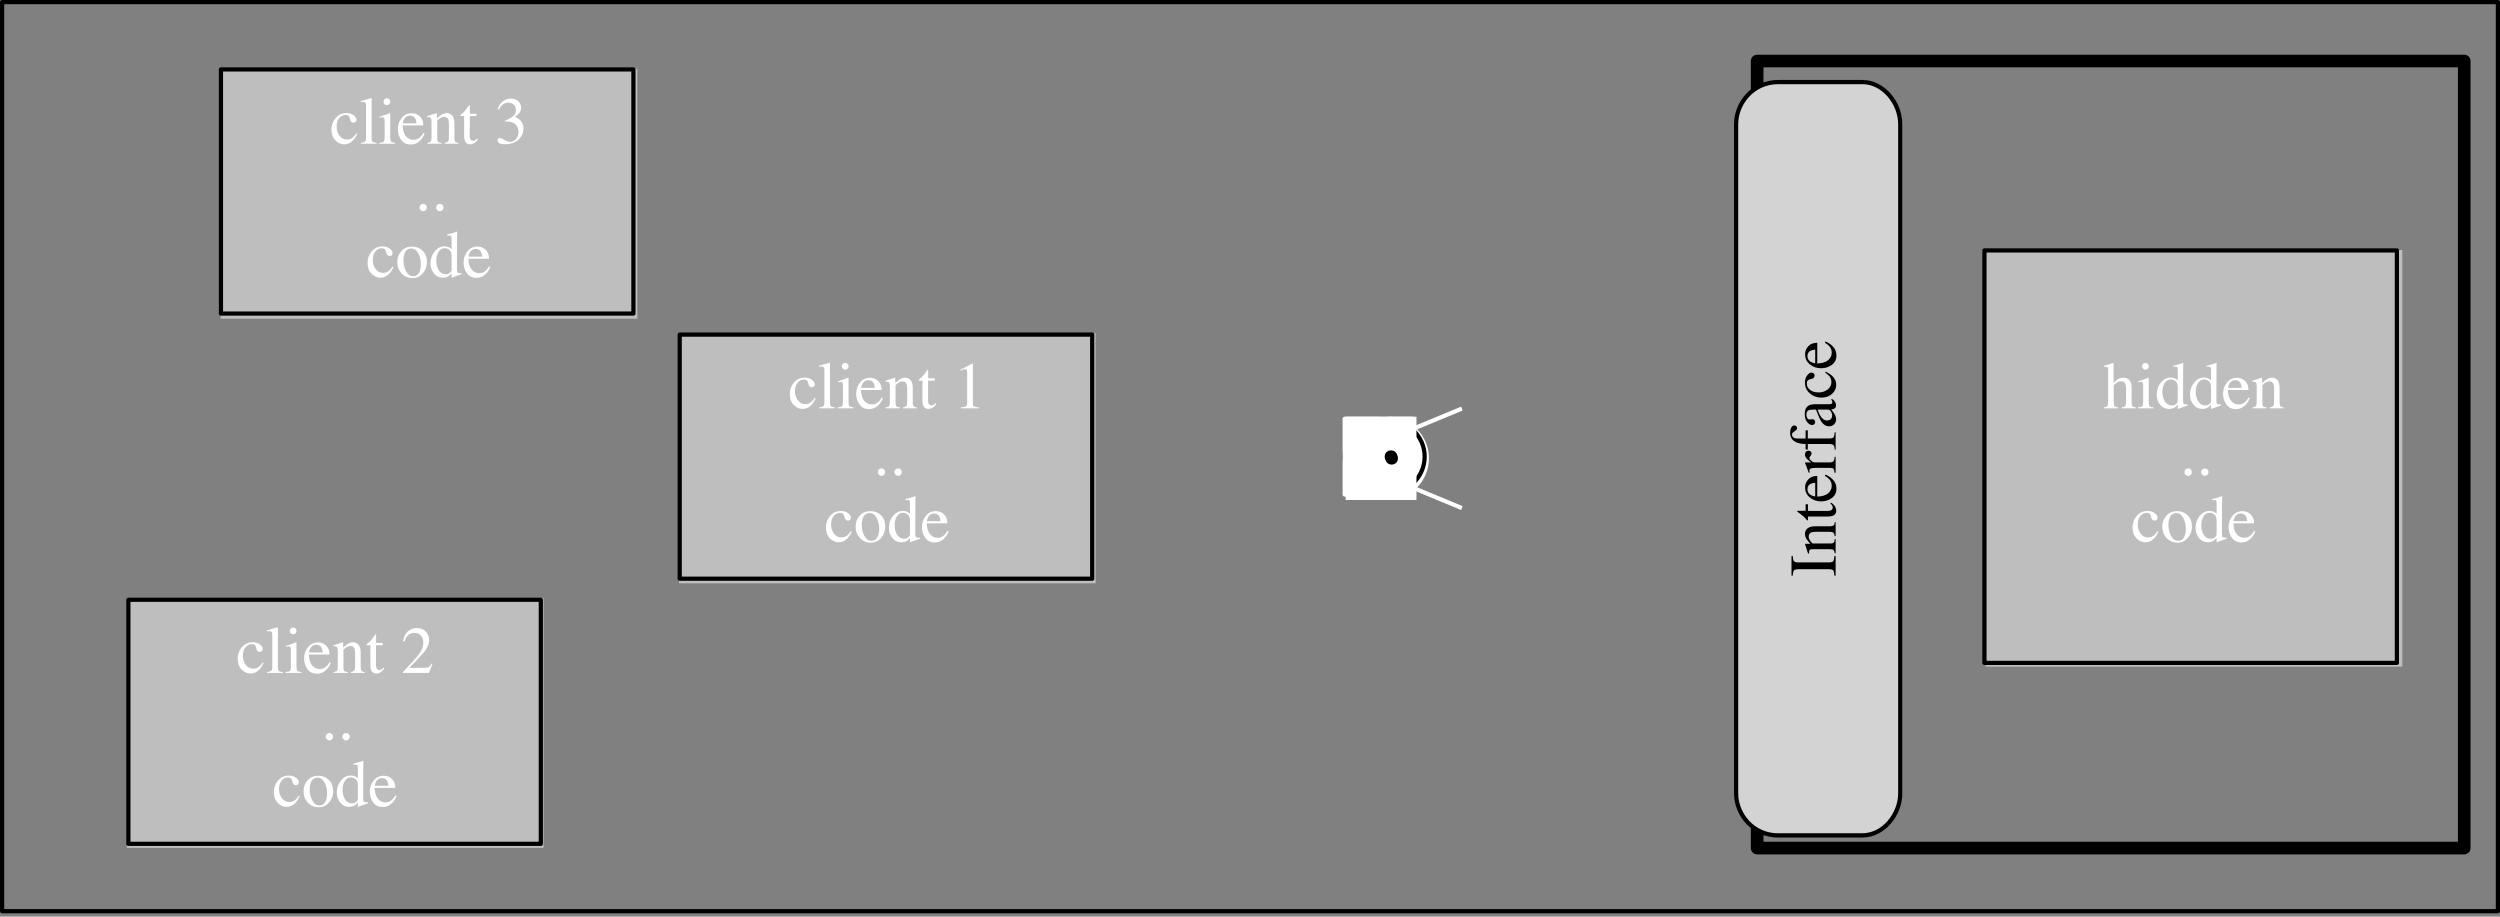 <?xml version="1.0" encoding="UTF-8"?>
<svg xmlns="http://www.w3.org/2000/svg" xmlns:xlink="http://www.w3.org/1999/xlink" width="594pt" height="217.8pt" viewBox="0 0 594 217.8" version="1.1">
<rect x="0" y="0" width="594" height="217.8" fill="#808080" stroke="none"/>
<defs>
<g>
<symbol overflow="visible" id="glyph0-0">
<path style="stroke:none;" d="M 0.254 0 L 0.254 -10.48 L 11.066 -10.48 L 11.066 0 Z M 9.645 -1.422 L 9.645 -9.059 L 1.68 -9.059 L 1.68 -1.422 Z M 9.645 -1.422 "/>
</symbol>
<symbol overflow="visible" id="glyph0-1">
<path style="stroke:none;" d="M 3.938 -7.293 C 4.582 -7.293 5.137 -7.129 5.602 -6.793 C 6.07 -6.461 6.305 -6.098 6.305 -5.699 C 6.305 -5.531 6.246 -5.371 6.125 -5.223 C 6.008 -5.078 5.824 -5.004 5.578 -5.004 C 5.398 -5.004 5.238 -5.066 5.102 -5.191 C 4.965 -5.312 4.863 -5.492 4.805 -5.73 L 4.711 -6.102 C 4.645 -6.375 4.527 -6.57 4.363 -6.684 C 4.191 -6.793 3.969 -6.844 3.688 -6.844 C 3.102 -6.844 2.605 -6.59 2.199 -6.074 C 1.797 -5.562 1.594 -4.879 1.594 -4.031 C 1.594 -3.25 1.816 -2.551 2.262 -1.934 C 2.707 -1.316 3.309 -1.004 4.066 -1.004 C 4.605 -1.004 5.082 -1.18 5.5 -1.531 C 5.738 -1.734 6.004 -2.051 6.305 -2.492 L 6.52 -2.359 C 6.227 -1.742 5.918 -1.25 5.594 -0.891 C 4.969 -0.199 4.246 0.148 3.426 0.148 C 2.621 0.148 1.91 -0.172 1.293 -0.805 C 0.672 -1.438 0.363 -2.301 0.363 -3.387 C 0.363 -4.453 0.703 -5.371 1.375 -6.141 C 2.051 -6.91 2.906 -7.293 3.938 -7.293 Z M 3.938 -7.293 "/>
</symbol>
<symbol overflow="visible" id="glyph0-2">
<path style="stroke:none;" d="M 0.324 -0.215 C 0.805 -0.262 1.129 -0.359 1.301 -0.508 C 1.469 -0.652 1.555 -0.941 1.555 -1.367 L 1.555 -8.926 C 1.555 -9.266 1.527 -9.5 1.469 -9.629 C 1.367 -9.844 1.156 -9.953 0.844 -9.953 C 0.77 -9.953 0.691 -9.945 0.605 -9.93 C 0.523 -9.914 0.414 -9.891 0.285 -9.859 L 0.285 -10.117 C 0.98 -10.301 1.82 -10.551 2.801 -10.859 C 2.836 -10.859 2.859 -10.844 2.867 -10.812 C 2.875 -10.781 2.879 -10.715 2.879 -10.613 L 2.879 -1.34 C 2.879 -0.891 2.953 -0.598 3.109 -0.469 C 3.266 -0.336 3.582 -0.254 4.066 -0.215 L 4.066 0 L 0.324 0 Z M 0.324 -0.215 "/>
</symbol>
<symbol overflow="visible" id="glyph0-3">
<path style="stroke:none;" d="M 1.301 -9.984 C 1.301 -10.207 1.375 -10.398 1.531 -10.559 C 1.688 -10.719 1.875 -10.797 2.105 -10.797 C 2.324 -10.797 2.516 -10.719 2.672 -10.562 C 2.828 -10.406 2.906 -10.211 2.906 -9.984 C 2.906 -9.762 2.828 -9.574 2.672 -9.418 C 2.516 -9.258 2.324 -9.18 2.105 -9.18 C 1.879 -9.18 1.688 -9.258 1.531 -9.418 C 1.375 -9.574 1.301 -9.762 1.301 -9.984 Z M 0.309 -0.215 C 0.859 -0.266 1.211 -0.363 1.352 -0.5 C 1.496 -0.637 1.57 -1.004 1.57 -1.609 L 1.57 -5.297 C 1.57 -5.633 1.547 -5.863 1.5 -5.992 C 1.422 -6.203 1.262 -6.312 1.012 -6.312 C 0.957 -6.312 0.902 -6.305 0.848 -6.297 C 0.793 -6.285 0.637 -6.246 0.379 -6.172 L 0.379 -6.41 L 0.711 -6.52 C 1.613 -6.812 2.242 -7.035 2.598 -7.184 C 2.742 -7.246 2.836 -7.277 2.879 -7.277 C 2.887 -7.242 2.895 -7.203 2.895 -7.16 L 2.895 -1.609 C 2.895 -1.02 2.965 -0.652 3.105 -0.504 C 3.246 -0.355 3.566 -0.258 4.066 -0.215 L 4.066 0 L 0.309 0 Z M 0.309 -0.215 "/>
</symbol>
<symbol overflow="visible" id="glyph0-4">
<path style="stroke:none;" d="M 3.629 -7.254 C 4.355 -7.254 4.992 -7.004 5.539 -6.5 C 6.086 -5.996 6.359 -5.285 6.359 -4.363 L 1.445 -4.363 C 1.496 -3.168 1.77 -2.293 2.258 -1.746 C 2.75 -1.199 3.328 -0.93 4 -0.93 C 4.539 -0.93 4.996 -1.07 5.367 -1.352 C 5.738 -1.637 6.082 -2.039 6.395 -2.559 L 6.668 -2.469 C 6.457 -1.812 6.059 -1.207 5.48 -0.648 C 4.898 -0.094 4.188 0.188 3.348 0.188 C 2.379 0.188 1.629 -0.18 1.102 -0.914 C 0.574 -1.645 0.309 -2.488 0.309 -3.441 C 0.309 -4.477 0.617 -5.371 1.23 -6.125 C 1.844 -6.879 2.641 -7.254 3.629 -7.254 Z M 3.18 -6.691 C 2.59 -6.691 2.141 -6.43 1.832 -5.91 C 1.668 -5.633 1.551 -5.281 1.477 -4.855 L 4.742 -4.855 C 4.684 -5.371 4.586 -5.758 4.445 -6.008 C 4.195 -6.461 3.773 -6.691 3.18 -6.691 Z M 3.18 -6.691 "/>
</symbol>
<symbol overflow="visible" id="glyph0-5">
<path style="stroke:none;" d="M 0.285 -0.215 C 0.652 -0.262 0.91 -0.355 1.055 -0.492 C 1.203 -0.629 1.277 -0.934 1.277 -1.406 L 1.277 -5.328 C 1.277 -5.66 1.246 -5.891 1.184 -6.023 C 1.086 -6.219 0.883 -6.32 0.578 -6.32 C 0.531 -6.32 0.484 -6.316 0.438 -6.312 C 0.387 -6.305 0.328 -6.297 0.254 -6.289 L 0.254 -6.559 C 0.465 -6.621 0.965 -6.781 1.754 -7.039 L 2.484 -7.277 C 2.52 -7.277 2.539 -7.266 2.547 -7.238 C 2.555 -7.215 2.559 -7.176 2.559 -7.133 L 2.559 -5.992 C 3.035 -6.438 3.406 -6.742 3.672 -6.906 C 4.074 -7.16 4.492 -7.285 4.926 -7.285 C 5.277 -7.285 5.598 -7.184 5.887 -6.984 C 6.441 -6.594 6.723 -5.895 6.723 -4.887 L 6.723 -1.277 C 6.723 -0.906 6.797 -0.637 6.945 -0.473 C 7.094 -0.309 7.344 -0.223 7.695 -0.215 L 7.695 0 L 4.395 0 L 4.395 -0.215 C 4.77 -0.266 5.031 -0.371 5.184 -0.531 C 5.332 -0.688 5.406 -1.027 5.406 -1.555 L 5.406 -4.855 C 5.406 -5.301 5.324 -5.668 5.16 -5.961 C 4.996 -6.25 4.691 -6.395 4.246 -6.395 C 3.941 -6.395 3.633 -6.293 3.316 -6.086 C 3.141 -5.969 2.914 -5.773 2.637 -5.5 L 2.637 -1.168 C 2.637 -0.797 2.719 -0.547 2.887 -0.422 C 3.051 -0.297 3.309 -0.227 3.668 -0.215 L 3.668 0 L 0.285 0 Z M 0.285 -0.215 "/>
</symbol>
<symbol overflow="visible" id="glyph0-6">
<path style="stroke:none;" d="M 4.031 -7.133 L 4.031 -6.574 L 2.453 -6.574 L 2.438 -2.121 C 2.438 -1.727 2.469 -1.43 2.535 -1.23 C 2.66 -0.875 2.902 -0.695 3.266 -0.695 C 3.449 -0.695 3.609 -0.738 3.746 -0.828 C 3.883 -0.914 4.039 -1.055 4.215 -1.246 L 4.418 -1.074 L 4.246 -0.844 C 3.977 -0.48 3.695 -0.227 3.395 -0.078 C 3.098 0.07 2.809 0.148 2.527 0.148 C 1.922 0.148 1.508 -0.125 1.293 -0.664 C 1.172 -0.957 1.113 -1.367 1.113 -1.887 L 1.113 -6.574 L 0.27 -6.574 C 0.246 -6.59 0.227 -6.605 0.211 -6.621 C 0.199 -6.637 0.191 -6.656 0.191 -6.684 C 0.191 -6.734 0.203 -6.773 0.227 -6.801 C 0.25 -6.832 0.324 -6.895 0.449 -7 C 0.805 -7.293 1.062 -7.531 1.219 -7.715 C 1.375 -7.898 1.746 -8.383 2.328 -9.164 C 2.395 -9.164 2.434 -9.16 2.449 -9.148 C 2.461 -9.141 2.469 -9.102 2.469 -9.035 L 2.469 -7.133 Z M 4.031 -7.133 "/>
</symbol>
<symbol overflow="visible" id="glyph0-7">
<path style="stroke:none;" d=""/>
</symbol>
<symbol overflow="visible" id="glyph0-8">
<path style="stroke:none;" d="M 1.23 -1.348 C 1.512 -1.348 1.887 -1.199 2.355 -0.906 C 2.82 -0.613 3.219 -0.465 3.543 -0.465 C 4.266 -0.465 4.801 -0.707 5.152 -1.195 C 5.504 -1.684 5.676 -2.211 5.676 -2.785 C 5.676 -3.336 5.535 -3.82 5.25 -4.238 C 4.773 -4.945 3.961 -5.297 2.824 -5.297 C 2.758 -5.297 2.691 -5.297 2.629 -5.293 C 2.566 -5.293 2.496 -5.285 2.414 -5.273 L 2.398 -5.477 C 3.223 -5.773 3.871 -6.117 4.348 -6.504 C 4.82 -6.891 5.059 -7.402 5.059 -8.035 C 5.059 -8.598 4.871 -9.027 4.496 -9.32 C 4.125 -9.613 3.695 -9.762 3.219 -9.762 C 2.652 -9.762 2.148 -9.551 1.719 -9.133 C 1.48 -8.906 1.223 -8.559 0.953 -8.082 L 0.711 -8.137 C 0.918 -8.922 1.301 -9.547 1.863 -10.016 C 2.426 -10.484 3.074 -10.719 3.812 -10.719 C 4.602 -10.719 5.211 -10.504 5.641 -10.07 C 6.07 -9.637 6.289 -9.137 6.289 -8.57 C 6.289 -8.07 6.109 -7.609 5.754 -7.191 C 5.555 -6.957 5.242 -6.691 4.82 -6.395 C 5.312 -6.184 5.711 -5.938 6.008 -5.652 C 6.57 -5.113 6.852 -4.426 6.852 -3.598 C 6.852 -2.617 6.469 -1.754 5.695 -1.004 C 4.926 -0.258 3.828 0.117 2.406 0.117 C 1.77 0.117 1.328 0.023 1.07 -0.168 C 0.816 -0.355 0.688 -0.559 0.688 -0.773 C 0.688 -0.906 0.73 -1.035 0.816 -1.16 C 0.902 -1.285 1.039 -1.348 1.23 -1.348 Z M 1.23 -1.348 "/>
</symbol>
<symbol overflow="visible" id="glyph0-9">
<path style="stroke:none;" d="M 2.582 0.188 C 2.336 0.188 2.125 0.098 1.957 -0.074 C 1.785 -0.246 1.703 -0.453 1.703 -0.695 C 1.703 -0.938 1.789 -1.145 1.961 -1.316 C 2.133 -1.484 2.34 -1.57 2.582 -1.57 C 2.824 -1.57 3.031 -1.484 3.203 -1.316 C 3.371 -1.145 3.457 -0.938 3.457 -0.695 C 3.457 -0.453 3.375 -0.246 3.207 -0.074 C 3.039 0.098 2.832 0.188 2.582 0.188 Z M 2.582 0.188 "/>
</symbol>
<symbol overflow="visible" id="glyph0-10">
<path style="stroke:none;" d="M 0.402 -3.59 C 0.402 -4.613 0.727 -5.48 1.379 -6.191 C 2.031 -6.898 2.871 -7.254 3.898 -7.254 C 4.918 -7.254 5.766 -6.918 6.434 -6.25 C 7.105 -5.578 7.441 -4.688 7.441 -3.574 C 7.441 -2.547 7.117 -1.656 6.465 -0.898 C 5.816 -0.141 4.977 0.238 3.945 0.238 C 2.953 0.238 2.117 -0.125 1.43 -0.852 C 0.746 -1.578 0.402 -2.492 0.402 -3.59 Z M 3.68 -6.789 C 3.273 -6.789 2.922 -6.656 2.621 -6.387 C 2.105 -5.918 1.848 -5.109 1.848 -3.961 C 1.848 -3.043 2.055 -2.188 2.473 -1.391 C 2.887 -0.598 3.461 -0.199 4.199 -0.199 C 4.777 -0.199 5.223 -0.465 5.535 -0.996 C 5.848 -1.527 6 -2.227 6 -3.086 C 6 -3.977 5.805 -4.82 5.406 -5.605 C 5.008 -6.395 4.434 -6.789 3.68 -6.789 Z M 3.68 -6.789 "/>
</symbol>
<symbol overflow="visible" id="glyph0-11">
<path style="stroke:none;" d="M 3.75 -7.309 C 4.129 -7.309 4.473 -7.227 4.789 -7.062 C 4.996 -6.953 5.191 -6.805 5.383 -6.613 L 5.383 -9.074 C 5.383 -9.387 5.348 -9.602 5.277 -9.723 C 5.207 -9.84 5.043 -9.898 4.781 -9.898 C 4.719 -9.898 4.664 -9.898 4.617 -9.891 C 4.57 -9.887 4.469 -9.875 4.309 -9.859 L 4.309 -10.117 L 4.941 -10.277 C 5.176 -10.34 5.406 -10.406 5.637 -10.473 C 5.871 -10.539 6.074 -10.605 6.25 -10.664 C 6.332 -10.691 6.469 -10.742 6.66 -10.812 L 6.707 -10.797 L 6.691 -9.984 C 6.684 -9.691 6.68 -9.387 6.676 -9.078 C 6.668 -8.766 6.668 -8.457 6.668 -8.152 L 6.652 -1.832 C 6.652 -1.496 6.691 -1.262 6.773 -1.129 C 6.855 -0.996 7.078 -0.93 7.434 -0.93 C 7.488 -0.93 7.547 -0.93 7.602 -0.934 C 7.66 -0.934 7.715 -0.941 7.773 -0.953 L 7.773 -0.695 C 7.742 -0.684 7.367 -0.559 6.652 -0.309 L 5.438 0.148 L 5.383 0.078 L 5.383 -0.875 C 5.094 -0.559 4.844 -0.336 4.633 -0.199 C 4.258 0.031 3.82 0.148 3.324 0.148 C 2.449 0.148 1.738 -0.191 1.195 -0.871 C 0.652 -1.547 0.379 -2.332 0.379 -3.227 C 0.379 -4.344 0.707 -5.305 1.355 -6.105 C 2.008 -6.906 2.809 -7.309 3.75 -7.309 Z M 4.039 -0.688 C 4.441 -0.688 4.766 -0.809 5.012 -1.043 C 5.258 -1.281 5.383 -1.504 5.383 -1.719 L 5.383 -5.035 C 5.383 -5.707 5.203 -6.18 4.844 -6.453 C 4.488 -6.73 4.137 -6.867 3.797 -6.867 C 3.148 -6.867 2.641 -6.582 2.281 -6.004 C 1.922 -5.43 1.738 -4.723 1.738 -3.883 C 1.738 -3.051 1.934 -2.312 2.316 -1.664 C 2.699 -1.012 3.273 -0.688 4.039 -0.688 Z M 4.039 -0.688 "/>
</symbol>
<symbol overflow="visible" id="glyph0-12">
<path style="stroke:none;" d="M 0.473 -0.18 C 2.359 -2.137 3.641 -3.574 4.316 -4.492 C 4.992 -5.41 5.328 -6.305 5.328 -7.176 C 5.328 -7.941 5.121 -8.523 4.711 -8.922 C 4.297 -9.32 3.805 -9.52 3.234 -9.52 C 2.527 -9.52 1.953 -9.262 1.516 -8.746 C 1.273 -8.465 1.043 -8.027 0.82 -7.441 L 0.488 -7.512 C 0.746 -8.695 1.184 -9.52 1.797 -9.98 C 2.414 -10.441 3.074 -10.672 3.781 -10.672 C 4.652 -10.672 5.359 -10.398 5.898 -9.852 C 6.438 -9.301 6.707 -8.629 6.707 -7.836 C 6.707 -6.988 6.414 -6.176 5.832 -5.391 C 5.25 -4.605 3.984 -3.211 2.035 -1.207 L 5.586 -1.207 C 6.078 -1.207 6.426 -1.266 6.629 -1.383 C 6.828 -1.504 7.055 -1.793 7.309 -2.25 L 7.512 -2.156 L 6.652 0 L 0.473 0 Z M 0.473 -0.18 "/>
</symbol>
<symbol overflow="visible" id="glyph0-13">
<path style="stroke:none;" d="M 4.688 -10.625 C 4.707 -10.602 4.719 -10.582 4.723 -10.57 C 4.727 -10.555 4.727 -10.527 4.727 -10.48 L 4.727 -1.168 C 4.727 -0.77 4.832 -0.52 5.043 -0.41 C 5.254 -0.301 5.648 -0.238 6.227 -0.215 L 6.227 0 L 1.863 0 L 1.863 -0.23 C 2.488 -0.262 2.895 -0.348 3.086 -0.488 C 3.277 -0.625 3.371 -0.93 3.371 -1.391 L 3.371 -8.555 C 3.371 -8.801 3.34 -8.988 3.281 -9.117 C 3.219 -9.246 3.082 -9.312 2.879 -9.312 C 2.742 -9.312 2.57 -9.273 2.355 -9.199 C 2.141 -9.125 1.941 -9.047 1.754 -8.965 L 1.754 -9.18 L 4.594 -10.625 Z M 4.688 -10.625 "/>
</symbol>
<symbol overflow="visible" id="glyph0-14">
<path style="stroke:none;" d="M 0.141 -0.215 C 0.562 -0.273 0.84 -0.379 0.969 -0.531 C 1.102 -0.684 1.168 -1.043 1.168 -1.609 L 1.168 -9.035 C 1.168 -9.324 1.129 -9.535 1.055 -9.672 C 0.98 -9.809 0.801 -9.875 0.512 -9.875 C 0.453 -9.875 0.398 -9.871 0.344 -9.863 C 0.289 -9.855 0.23 -9.848 0.164 -9.84 L 0.164 -10.117 C 0.391 -10.184 0.668 -10.266 1 -10.359 C 1.332 -10.457 1.566 -10.523 1.695 -10.566 L 2.438 -10.797 L 2.453 -10.742 L 2.453 -5.992 C 2.777 -6.363 3.066 -6.637 3.316 -6.812 C 3.77 -7.121 4.262 -7.277 4.789 -7.277 C 5.625 -7.277 6.191 -6.926 6.496 -6.227 C 6.66 -5.855 6.746 -5.367 6.746 -4.766 L 6.746 -1.609 C 6.746 -1.062 6.809 -0.707 6.934 -0.543 C 7.059 -0.375 7.32 -0.27 7.711 -0.215 L 7.711 0 L 4.363 0 L 4.363 -0.215 C 4.812 -0.277 5.098 -0.383 5.227 -0.535 C 5.355 -0.684 5.422 -1.043 5.422 -1.609 L 5.422 -4.742 C 5.422 -5.242 5.34 -5.645 5.172 -5.957 C 5.004 -6.266 4.688 -6.418 4.223 -6.418 C 3.82 -6.418 3.43 -6.273 3.055 -5.988 C 2.68 -5.699 2.492 -5.508 2.492 -5.422 L 2.492 -1.609 C 2.492 -1.031 2.559 -0.672 2.691 -0.527 C 2.824 -0.383 3.113 -0.277 3.551 -0.215 L 3.551 0 L 0.141 0 Z M 0.141 -0.215 "/>
</symbol>
<symbol overflow="visible" id="glyph1-0">
<path style="stroke:none;" d="M 0 -0.254 L -10.48 -0.254 L -10.48 -11.066 L 0 -11.066 Z M -1.422 -9.645 L -9.059 -9.645 L -9.059 -1.68 L -1.422 -1.68 Z M -1.422 -9.645 "/>
</symbol>
<symbol overflow="visible" id="glyph1-1">
<path style="stroke:none;" d="M -0.285 -0.254 C -0.332 -0.898 -0.43 -1.316 -0.578 -1.508 C -0.723 -1.699 -1.102 -1.793 -1.719 -1.793 L -8.762 -1.793 C -9.344 -1.793 -9.723 -1.699 -9.887 -1.508 C -10.055 -1.316 -10.156 -0.898 -10.188 -0.254 L -10.48 -0.254 L -10.48 -4.941 L -10.188 -4.941 C -10.156 -4.297 -10.055 -3.879 -9.887 -3.688 C -9.719 -3.496 -9.344 -3.402 -8.762 -3.402 L -1.719 -3.402 C -1.105 -3.402 -0.723 -3.5 -0.578 -3.688 C -0.43 -3.879 -0.332 -4.297 -0.285 -4.941 L 0 -4.941 L 0 -0.254 Z M -0.285 -0.254 "/>
</symbol>
<symbol overflow="visible" id="glyph1-2">
<path style="stroke:none;" d="M -0.215 -0.285 C -0.262 -0.652 -0.355 -0.91 -0.492 -1.055 C -0.629 -1.203 -0.934 -1.277 -1.406 -1.277 L -5.328 -1.277 C -5.66 -1.277 -5.891 -1.246 -6.023 -1.184 C -6.219 -1.086 -6.32 -0.883 -6.32 -0.578 C -6.32 -0.531 -6.316 -0.484 -6.312 -0.438 C -6.305 -0.387 -6.297 -0.328 -6.289 -0.254 L -6.559 -0.254 C -6.621 -0.465 -6.781 -0.965 -7.039 -1.754 L -7.277 -2.484 C -7.277 -2.52 -7.266 -2.539 -7.238 -2.547 C -7.215 -2.555 -7.176 -2.559 -7.133 -2.559 L -5.992 -2.559 C -6.438 -3.035 -6.742 -3.406 -6.906 -3.672 C -7.16 -4.074 -7.285 -4.492 -7.285 -4.926 C -7.285 -5.277 -7.184 -5.598 -6.984 -5.887 C -6.594 -6.441 -5.895 -6.723 -4.887 -6.723 L -1.277 -6.723 C -0.906 -6.723 -0.637 -6.797 -0.473 -6.945 C -0.309 -7.094 -0.223 -7.344 -0.215 -7.695 L 0 -7.695 L 0 -4.395 L -0.215 -4.395 C -0.266 -4.77 -0.371 -5.031 -0.531 -5.184 C -0.688 -5.332 -1.027 -5.406 -1.555 -5.406 L -4.855 -5.406 C -5.301 -5.406 -5.668 -5.324 -5.961 -5.16 C -6.25 -4.996 -6.395 -4.691 -6.395 -4.246 C -6.395 -3.941 -6.293 -3.633 -6.086 -3.316 C -5.969 -3.141 -5.773 -2.914 -5.5 -2.637 L -1.168 -2.637 C -0.797 -2.637 -0.547 -2.719 -0.422 -2.887 C -0.297 -3.051 -0.227 -3.309 -0.215 -3.668 L 0 -3.668 L 0 -0.285 Z M -0.215 -0.285 "/>
</symbol>
<symbol overflow="visible" id="glyph1-3">
<path style="stroke:none;" d="M -7.133 -4.031 L -6.574 -4.031 L -6.574 -2.453 L -2.121 -2.438 C -1.727 -2.438 -1.43 -2.469 -1.23 -2.535 C -0.875 -2.66 -0.695 -2.902 -0.695 -3.266 C -0.695 -3.449 -0.738 -3.609 -0.828 -3.746 C -0.914 -3.883 -1.055 -4.039 -1.246 -4.215 L -1.074 -4.418 L -0.844 -4.246 C -0.48 -3.977 -0.227 -3.695 -0.078 -3.395 C 0.07 -3.098 0.148 -2.809 0.148 -2.527 C 0.148 -1.922 -0.125 -1.508 -0.664 -1.293 C -0.957 -1.172 -1.367 -1.113 -1.887 -1.113 L -6.574 -1.113 L -6.574 -0.27 C -6.59 -0.246 -6.605 -0.227 -6.621 -0.211 C -6.637 -0.199 -6.656 -0.191 -6.684 -0.191 C -6.734 -0.191 -6.773 -0.203 -6.801 -0.227 C -6.832 -0.25 -6.895 -0.324 -7 -0.449 C -7.293 -0.805 -7.531 -1.062 -7.715 -1.219 C -7.898 -1.375 -8.383 -1.746 -9.164 -2.328 C -9.164 -2.395 -9.16 -2.434 -9.148 -2.449 C -9.141 -2.461 -9.102 -2.469 -9.035 -2.469 L -7.133 -2.469 Z M -7.133 -4.031 "/>
</symbol>
<symbol overflow="visible" id="glyph1-4">
<path style="stroke:none;" d="M -7.254 -3.629 C -7.254 -4.355 -7.004 -4.992 -6.5 -5.539 C -5.996 -6.086 -5.285 -6.359 -4.363 -6.359 L -4.363 -1.445 C -3.168 -1.496 -2.293 -1.77 -1.746 -2.258 C -1.199 -2.75 -0.93 -3.328 -0.93 -4 C -0.93 -4.539 -1.07 -4.996 -1.352 -5.367 C -1.637 -5.738 -2.039 -6.082 -2.559 -6.395 L -2.469 -6.668 C -1.812 -6.457 -1.207 -6.059 -0.648 -5.48 C -0.094 -4.898 0.188 -4.188 0.188 -3.348 C 0.188 -2.379 -0.18 -1.629 -0.914 -1.102 C -1.645 -0.574 -2.488 -0.309 -3.441 -0.309 C -4.477 -0.309 -5.371 -0.617 -6.125 -1.23 C -6.879 -1.844 -7.254 -2.641 -7.254 -3.629 Z M -6.691 -3.18 C -6.691 -2.59 -6.43 -2.141 -5.91 -1.832 C -5.633 -1.668 -5.281 -1.551 -4.855 -1.477 L -4.855 -4.742 C -5.371 -4.684 -5.758 -4.586 -6.008 -4.445 C -6.461 -4.195 -6.691 -3.773 -6.691 -3.18 Z M -6.691 -3.18 "/>
</symbol>
<symbol overflow="visible" id="glyph1-5">
<path style="stroke:none;" d="M -0.254 -0.07 C -0.297 -0.543 -0.379 -0.859 -0.508 -1.012 C -0.633 -1.168 -0.902 -1.246 -1.316 -1.246 L -4.805 -1.246 C -5.312 -1.246 -5.68 -1.199 -5.898 -1.102 C -6.117 -1.008 -6.227 -0.832 -6.227 -0.578 C -6.227 -0.527 -6.219 -0.461 -6.207 -0.375 C -6.195 -0.289 -6.176 -0.199 -6.156 -0.109 L -6.41 -0.109 C -6.516 -0.402 -6.621 -0.703 -6.73 -1.012 C -6.836 -1.32 -6.914 -1.535 -6.961 -1.656 C -7.059 -1.914 -7.168 -2.18 -7.293 -2.453 C -7.293 -2.488 -7.281 -2.512 -7.254 -2.516 C -7.23 -2.523 -7.176 -2.527 -7.094 -2.527 L -5.824 -2.527 C -6.281 -2.859 -6.641 -3.176 -6.898 -3.484 C -7.156 -3.793 -7.285 -4.109 -7.285 -4.441 C -7.285 -4.703 -7.207 -4.918 -7.051 -5.082 C -6.895 -5.246 -6.695 -5.328 -6.457 -5.328 C -6.246 -5.328 -6.07 -5.266 -5.926 -5.141 C -5.781 -5.012 -5.707 -4.855 -5.707 -4.664 C -5.707 -4.469 -5.797 -4.27 -5.98 -4.07 C -6.16 -3.871 -6.25 -3.719 -6.25 -3.605 C -6.25 -3.426 -6.105 -3.203 -5.812 -2.938 C -5.52 -2.676 -5.219 -2.543 -4.91 -2.543 L -1.422 -2.543 C -0.98 -2.543 -0.672 -2.648 -0.5 -2.855 C -0.328 -3.062 -0.246 -3.402 -0.254 -3.883 L 0 -3.883 L 0 -0.07 Z M -0.254 -0.07 "/>
</symbol>
<symbol overflow="visible" id="glyph1-6">
<path style="stroke:none;" d="M -0.215 -0.309 C -0.242 -0.855 -0.344 -1.215 -0.523 -1.387 C -0.699 -1.559 -1.074 -1.648 -1.648 -1.648 L -6.613 -1.648 L -6.613 -0.324 L -7.133 -0.324 L -7.133 -1.648 C -7.945 -1.648 -8.633 -1.758 -9.195 -1.98 C -10.273 -2.402 -10.812 -3.18 -10.812 -4.309 C -10.812 -4.762 -10.723 -5.168 -10.543 -5.527 C -10.363 -5.887 -10.117 -6.062 -9.816 -6.062 C -9.645 -6.062 -9.492 -6 -9.359 -5.879 C -9.227 -5.754 -9.156 -5.605 -9.156 -5.43 C -9.156 -5.281 -9.203 -5.152 -9.293 -5.043 C -9.383 -4.934 -9.543 -4.805 -9.77 -4.656 L -9.969 -4.523 C -10.078 -4.453 -10.168 -4.367 -10.242 -4.27 C -10.316 -4.172 -10.355 -4.035 -10.355 -3.859 C -10.355 -3.469 -10.164 -3.203 -9.777 -3.062 C -9.57 -2.984 -9.301 -2.945 -8.965 -2.945 L -7.133 -2.945 L -7.133 -4.887 L -6.613 -4.887 L -6.613 -2.961 L -1.648 -2.961 C -1.066 -2.961 -0.691 -3.039 -0.531 -3.199 C -0.367 -3.355 -0.262 -3.766 -0.215 -4.434 L 0 -4.434 L 0 -0.309 Z M -0.215 -0.309 "/>
</symbol>
<symbol overflow="visible" id="glyph1-7">
<path style="stroke:none;" d="M -4.285 -4.539 C -4.09 -3.945 -3.871 -3.457 -3.637 -3.07 C -3.176 -2.328 -2.656 -1.957 -2.074 -1.957 C -1.605 -1.957 -1.258 -2.113 -1.035 -2.422 C -0.891 -2.621 -0.82 -2.848 -0.82 -3.094 C -0.82 -3.434 -0.914 -3.762 -1.105 -4.07 C -1.297 -4.383 -1.539 -4.539 -1.832 -4.539 Z M -1.539 -0.578 C -2.285 -0.578 -2.91 -0.953 -3.41 -1.703 C -3.719 -2.176 -4.141 -3.121 -4.672 -4.539 L -5.328 -4.539 C -5.855 -4.539 -6.223 -4.488 -6.426 -4.387 C -6.773 -4.211 -6.945 -3.848 -6.945 -3.293 C -6.945 -3.031 -6.879 -2.781 -6.746 -2.543 C -6.605 -2.309 -6.414 -2.188 -6.172 -2.188 C -6.109 -2.188 -6.004 -2.203 -5.859 -2.227 C -5.711 -2.254 -5.617 -2.266 -5.578 -2.266 C -5.289 -2.266 -5.086 -2.172 -4.973 -1.98 C -4.906 -1.871 -4.871 -1.742 -4.871 -1.594 C -4.871 -1.363 -4.949 -1.184 -5.102 -1.059 C -5.254 -0.934 -5.422 -0.875 -5.605 -0.875 C -5.969 -0.875 -6.348 -1.098 -6.742 -1.543 C -7.137 -1.988 -7.332 -2.641 -7.332 -3.504 C -7.332 -4.504 -7.008 -5.184 -6.359 -5.539 C -6.004 -5.73 -5.484 -5.824 -4.805 -5.824 L -1.703 -5.824 C -1.402 -5.824 -1.195 -5.844 -1.082 -5.887 C -0.883 -5.953 -0.781 -6.094 -0.781 -6.305 C -0.781 -6.422 -0.801 -6.52 -0.836 -6.598 C -0.871 -6.676 -0.961 -6.809 -1.098 -7 L -0.695 -7 C -0.496 -6.836 -0.328 -6.656 -0.199 -6.465 C -0.004 -6.176 0.094 -5.883 0.094 -5.586 C 0.094 -5.234 -0.02 -4.98 -0.246 -4.824 C -0.473 -4.664 -0.746 -4.578 -1.059 -4.562 C -0.719 -4.172 -0.465 -3.836 -0.301 -3.559 C -0.023 -3.09 0.117 -2.641 0.117 -2.219 C 0.117 -1.777 -0.039 -1.391 -0.352 -1.066 C -0.664 -0.742 -1.059 -0.578 -1.539 -0.578 Z M -1.539 -0.578 "/>
</symbol>
<symbol overflow="visible" id="glyph1-8">
<path style="stroke:none;" d="M -7.293 -3.938 C -7.293 -4.582 -7.129 -5.137 -6.793 -5.602 C -6.461 -6.07 -6.098 -6.305 -5.699 -6.305 C -5.531 -6.305 -5.371 -6.246 -5.223 -6.125 C -5.078 -6.008 -5.004 -5.824 -5.004 -5.578 C -5.004 -5.398 -5.066 -5.238 -5.191 -5.102 C -5.312 -4.965 -5.492 -4.863 -5.73 -4.805 L -6.102 -4.711 C -6.375 -4.645 -6.57 -4.527 -6.684 -4.363 C -6.793 -4.191 -6.844 -3.969 -6.844 -3.688 C -6.844 -3.102 -6.59 -2.605 -6.074 -2.199 C -5.562 -1.797 -4.879 -1.594 -4.031 -1.594 C -3.25 -1.594 -2.551 -1.816 -1.934 -2.262 C -1.316 -2.707 -1.004 -3.309 -1.004 -4.066 C -1.004 -4.605 -1.18 -5.082 -1.531 -5.5 C -1.734 -5.738 -2.051 -6.004 -2.492 -6.305 L -2.359 -6.52 C -1.742 -6.227 -1.25 -5.918 -0.891 -5.594 C -0.199 -4.969 0.148 -4.246 0.148 -3.426 C 0.148 -2.621 -0.172 -1.91 -0.805 -1.293 C -1.438 -0.672 -2.301 -0.363 -3.387 -0.363 C -4.453 -0.363 -5.371 -0.703 -6.141 -1.375 C -6.91 -2.051 -7.293 -2.906 -7.293 -3.938 Z M -7.293 -3.938 "/>
</symbol>
</g>
</defs>
<g id="surface4094">
<path style="fill:none;stroke-width:1.01;stroke-linecap:round;stroke-linejoin:round;stroke:rgb(0%,0%,0%);stroke-opacity:1;stroke-miterlimit:10;" d="M 0.505 0.505 L 599.495 0.505 L 599.495 218.687 L 0.505 218.687 Z M 0.505 0.505 " transform="matrix(0.99,0,0,0.99,0,0)"/>
<path style=" stroke:none;fill-rule:nonzero;fill:rgb(74.51%,74.51%,74.51%);fill-opacity:1;" d="M 52.422 16.336 L 151.422 16.336 L 151.422 75.734 L 52.422 75.734 Z M 52.422 16.336 "/>
<path style="fill:none;stroke-width:1.01;stroke-linecap:round;stroke-linejoin:round;stroke:rgb(0%,0%,0%);stroke-opacity:1;stroke-miterlimit:10;" d="M 53.03 16.667 L 152.02 16.667 L 152.02 75.253 L 53.03 75.253 Z M 53.03 16.667 " transform="matrix(0.99,0,0,0.99,0,0)"/>
<g style="fill:rgb(100%,100%,100%);fill-opacity:1;">
  <use xlink:href="#glyph0-1" x="78.391" y="34.156"/>
  <use xlink:href="#glyph0-2" x="85.42" y="34.156"/>
  <use xlink:href="#glyph0-3" x="89.82" y="34.156"/>
  <use xlink:href="#glyph0-4" x="94.22" y="34.156"/>
  <use xlink:href="#glyph0-5" x="101.25" y="34.156"/>
  <use xlink:href="#glyph0-6" x="109.169" y="34.156"/>
  <use xlink:href="#glyph0-7" x="113.568" y="34.156"/>
  <use xlink:href="#glyph0-8" x="117.528" y="34.156"/>
</g>
<g style="fill:rgb(100%,100%,100%);fill-opacity:1;">
  <use xlink:href="#glyph0-9" x="97.961" y="49.996"/>
  <use xlink:href="#glyph0-9" x="101.92" y="49.996"/>
</g>
<g style="fill:rgb(100%,100%,100%);fill-opacity:1;">
  <use xlink:href="#glyph0-1" x="86.969" y="65.836"/>
  <use xlink:href="#glyph0-10" x="93.998" y="65.836"/>
  <use xlink:href="#glyph0-11" x="101.917" y="65.836"/>
  <use xlink:href="#glyph0-4" x="109.836" y="65.836"/>
</g>
<path style=" stroke:none;fill-rule:nonzero;fill:rgb(74.51%,74.51%,74.51%);fill-opacity:1;" d="M 30.145 142.066 L 129.145 142.066 L 129.145 201.465 L 30.145 201.465 Z M 30.145 142.066 "/>
<path style="fill:none;stroke-width:1.01;stroke-linecap:round;stroke-linejoin:round;stroke:rgb(0%,0%,0%);stroke-opacity:1;stroke-miterlimit:10;" d="M 30.808 143.939 L 129.798 143.939 L 129.798 202.525 L 30.808 202.525 Z M 30.808 143.939 " transform="matrix(0.99,0,0,0.99,0,0)"/>
<g style="fill:rgb(100%,100%,100%);fill-opacity:1;">
  <use xlink:href="#glyph0-1" x="56.113" y="159.887"/>
  <use xlink:href="#glyph0-2" x="63.143" y="159.887"/>
  <use xlink:href="#glyph0-3" x="67.543" y="159.887"/>
  <use xlink:href="#glyph0-4" x="71.943" y="159.887"/>
  <use xlink:href="#glyph0-5" x="78.972" y="159.887"/>
  <use xlink:href="#glyph0-6" x="86.891" y="159.887"/>
  <use xlink:href="#glyph0-7" x="91.291" y="159.887"/>
  <use xlink:href="#glyph0-12" x="95.25" y="159.887"/>
</g>
<g style="fill:rgb(100%,100%,100%);fill-opacity:1;">
  <use xlink:href="#glyph0-9" x="75.688" y="175.727"/>
  <use xlink:href="#glyph0-9" x="79.647" y="175.727"/>
</g>
<g style="fill:rgb(100%,100%,100%);fill-opacity:1;">
  <use xlink:href="#glyph0-1" x="64.695" y="191.566"/>
  <use xlink:href="#glyph0-10" x="71.725" y="191.566"/>
  <use xlink:href="#glyph0-11" x="79.644" y="191.566"/>
  <use xlink:href="#glyph0-4" x="87.563" y="191.566"/>
</g>
<path style=" stroke:none;fill-rule:nonzero;fill:rgb(74.51%,74.51%,74.51%);fill-opacity:1;" d="M 161.32 79.199 L 260.32 79.199 L 260.32 138.598 L 161.32 138.598 Z M 161.32 79.199 "/>
<path style="fill:none;stroke-width:1.01;stroke-linecap:round;stroke-linejoin:round;stroke:rgb(0%,0%,0%);stroke-opacity:1;stroke-miterlimit:10;" d="M 163.131 80.303 L 262.121 80.303 L 262.121 138.889 L 163.131 138.889 Z M 163.131 80.303 " transform="matrix(0.99,0,0,0.99,0,0)"/>
<g style="fill:rgb(100%,100%,100%);fill-opacity:1;">
  <use xlink:href="#glyph0-1" x="187.289" y="97.02"/>
  <use xlink:href="#glyph0-2" x="194.319" y="97.02"/>
  <use xlink:href="#glyph0-3" x="198.719" y="97.02"/>
  <use xlink:href="#glyph0-4" x="203.118" y="97.02"/>
  <use xlink:href="#glyph0-5" x="210.148" y="97.02"/>
  <use xlink:href="#glyph0-6" x="218.067" y="97.02"/>
  <use xlink:href="#glyph0-7" x="222.467" y="97.02"/>
  <use xlink:href="#glyph0-13" x="226.426" y="97.02"/>
</g>
<g style="fill:rgb(100%,100%,100%);fill-opacity:1;">
  <use xlink:href="#glyph0-9" x="206.859" y="112.859"/>
  <use xlink:href="#glyph0-9" x="210.818" y="112.859"/>
</g>
<g style="fill:rgb(100%,100%,100%);fill-opacity:1;">
  <use xlink:href="#glyph0-1" x="195.871" y="128.699"/>
  <use xlink:href="#glyph0-10" x="202.901" y="128.699"/>
  <use xlink:href="#glyph0-11" x="210.82" y="128.699"/>
  <use xlink:href="#glyph0-4" x="218.739" y="128.699"/>
</g>
<path style=" stroke:none;fill-rule:nonzero;fill:rgb(100%,100%,100%);fill-opacity:1;" d="M 329.621 108.898 L 339.52 108.898 C 339.52 103.434 335.09 99 329.621 99 C 324.152 99 319.723 103.434 319.723 108.898 C 319.723 114.367 324.152 118.801 329.621 118.801 C 335.09 118.801 339.52 114.367 339.52 108.898 Z M 329.621 108.898 "/>
<path style="fill:none;stroke-width:1.01;stroke-linecap:round;stroke-linejoin:round;stroke:rgb(0%,0%,0%);stroke-opacity:1;stroke-miterlimit:10;" d="M 341.919 109.596 C 341.919 104.577 337.622 100.505 332.323 100.505 C 327.024 100.505 322.727 104.577 322.727 109.596 C 322.727 114.615 327.024 118.687 332.323 118.687 C 337.622 118.687 341.919 114.615 341.919 109.596 " transform="matrix(0.99,0,0,0.99,0,0)"/>
<path style=" stroke:none;fill-rule:nonzero;fill:rgb(100%,100%,100%);fill-opacity:1;" d="M 319.723 99 L 336.551 99 L 336.551 118.801 L 319.723 118.801 Z M 319.723 99 "/>
<path style="fill:none;stroke-width:1.01;stroke-linecap:round;stroke-linejoin:round;stroke:rgb(100%,100%,100%);stroke-opacity:1;stroke-miterlimit:10;" d="M 322.727 100.505 L 338.889 100.505 L 338.889 118.687 L 322.727 118.687 Z M 322.727 100.505 " transform="matrix(0.99,0,0,0.99,0,0)"/>
<path style=" stroke:none;fill-rule:nonzero;fill:rgb(100%,100%,100%);fill-opacity:1;" d="M 319.723 107.984 L 347.16 96.617 L 347.539 97.531 L 320.102 108.898 Z M 319.723 107.984 "/>
<path style=" stroke:none;fill-rule:nonzero;fill:rgb(100%,100%,100%);fill-opacity:1;" d="M 320.102 108.898 L 347.539 120.266 L 347.16 121.18 L 319.723 109.812 Z M 320.102 108.898 "/>
<path style=" stroke:none;fill-rule:nonzero;fill:rgb(0%,0%,0%);fill-opacity:1;" d="M 330.66 108.898 L 332.145 108.898 C 332.145 106.922 329.176 106.922 329.176 108.898 C 329.176 110.879 332.145 110.879 332.145 108.898 Z M 330.66 108.898 "/>
<path style="fill:none;stroke-width:1.01;stroke-linecap:round;stroke-linejoin:round;stroke:rgb(0%,0%,0%);stroke-opacity:1;stroke-miterlimit:10;" d="M 334.848 109.596 C 334.848 108.25 332.828 108.25 332.828 109.596 C 332.828 110.941 334.848 110.941 334.848 109.596 " transform="matrix(0.99,0,0,0.99,0,0)"/>
<path style="fill:none;stroke-width:3.03;stroke-linecap:round;stroke-linejoin:round;stroke:rgb(0%,0%,0%);stroke-opacity:1;stroke-miterlimit:10;" d="M 421.717 14.646 L 591.414 14.646 L 591.414 203.535 L 421.717 203.535 Z M 421.717 14.646 " transform="matrix(0.99,0,0,0.99,0,0)"/>
<path style=" stroke:none;fill-rule:evenodd;fill:rgb(82.745%,82.745%,82.745%);fill-opacity:1;" d="M 442.086 19.801 C 447.551 19.801 451.984 24.23 451.984 29.699 L 451.984 188.102 C 451.984 193.566 447.551 198 442.086 198 L 422.285 198 C 416.816 198 412.383 193.566 412.383 188.102 L 412.383 29.699 C 412.383 24.23 416.816 19.801 422.285 19.801 Z M 442.086 19.801 "/>
<path style="fill:none;stroke-width:1.01;stroke-linecap:round;stroke-linejoin:round;stroke:rgb(0%,0%,0%);stroke-opacity:1;stroke-miterlimit:10;" d="M 446.97 19.697 C 452.02 19.697 456.061 24.747 456.061 29.798 L 456.061 190.404 C 456.061 195.455 452.02 200.505 446.97 200.505 L 426.768 200.505 C 420.707 200.505 416.667 195.455 416.667 190.404 L 416.667 29.798 C 416.667 24.747 420.707 19.697 426.768 19.697 Z M 446.97 19.697 " transform="matrix(0.99,0,0,0.99,0,0)"/>
<g style="fill:rgb(0%,0%,0%);fill-opacity:1;">
  <use xlink:href="#glyph1-1" x="436.145" y="137.035"/>
  <use xlink:href="#glyph1-2" x="436.145" y="131.761"/>
  <use xlink:href="#glyph1-3" x="436.145" y="123.842"/>
  <use xlink:href="#glyph1-4" x="436.145" y="119.442"/>
  <use xlink:href="#glyph1-5" x="436.145" y="112.413"/>
  <use xlink:href="#glyph1-6" x="436.145" y="107.139"/>
  <use xlink:href="#glyph1-7" x="436.145" y="101.865"/>
  <use xlink:href="#glyph1-8" x="436.145" y="94.835"/>
  <use xlink:href="#glyph1-4" x="436.145" y="87.806"/>
</g>
<path style=" stroke:none;fill-rule:nonzero;fill:rgb(74.51%,74.51%,74.51%);fill-opacity:1;" d="M 471.785 59.398 L 570.785 59.398 L 570.785 158.398 L 471.785 158.398 Z M 471.785 59.398 "/>
<path style="fill:none;stroke-width:1.01;stroke-linecap:round;stroke-linejoin:round;stroke:rgb(0%,0%,0%);stroke-opacity:1;stroke-miterlimit:10;" d="M 476.263 60.101 L 575.253 60.101 L 575.253 159.091 L 476.263 159.091 Z M 476.263 60.101 " transform="matrix(0.99,0,0,0.99,0,0)"/>
<g style="fill:rgb(100%,100%,100%);fill-opacity:1;">
  <use xlink:href="#glyph0-14" x="499.727" y="97.02"/>
  <use xlink:href="#glyph0-3" x="507.646" y="97.02"/>
  <use xlink:href="#glyph0-11" x="512.045" y="97.02"/>
  <use xlink:href="#glyph0-11" x="519.965" y="97.02"/>
  <use xlink:href="#glyph0-4" x="527.884" y="97.02"/>
  <use xlink:href="#glyph0-5" x="534.913" y="97.02"/>
</g>
<g style="fill:rgb(100%,100%,100%);fill-opacity:1;">
  <use xlink:href="#glyph0-9" x="517.324" y="112.859"/>
  <use xlink:href="#glyph0-9" x="521.283" y="112.859"/>
</g>
<g style="fill:rgb(100%,100%,100%);fill-opacity:1;">
  <use xlink:href="#glyph0-1" x="506.332" y="128.699"/>
  <use xlink:href="#glyph0-10" x="513.362" y="128.699"/>
  <use xlink:href="#glyph0-11" x="521.281" y="128.699"/>
  <use xlink:href="#glyph0-4" x="529.2" y="128.699"/>
</g>
</g>
</svg>
